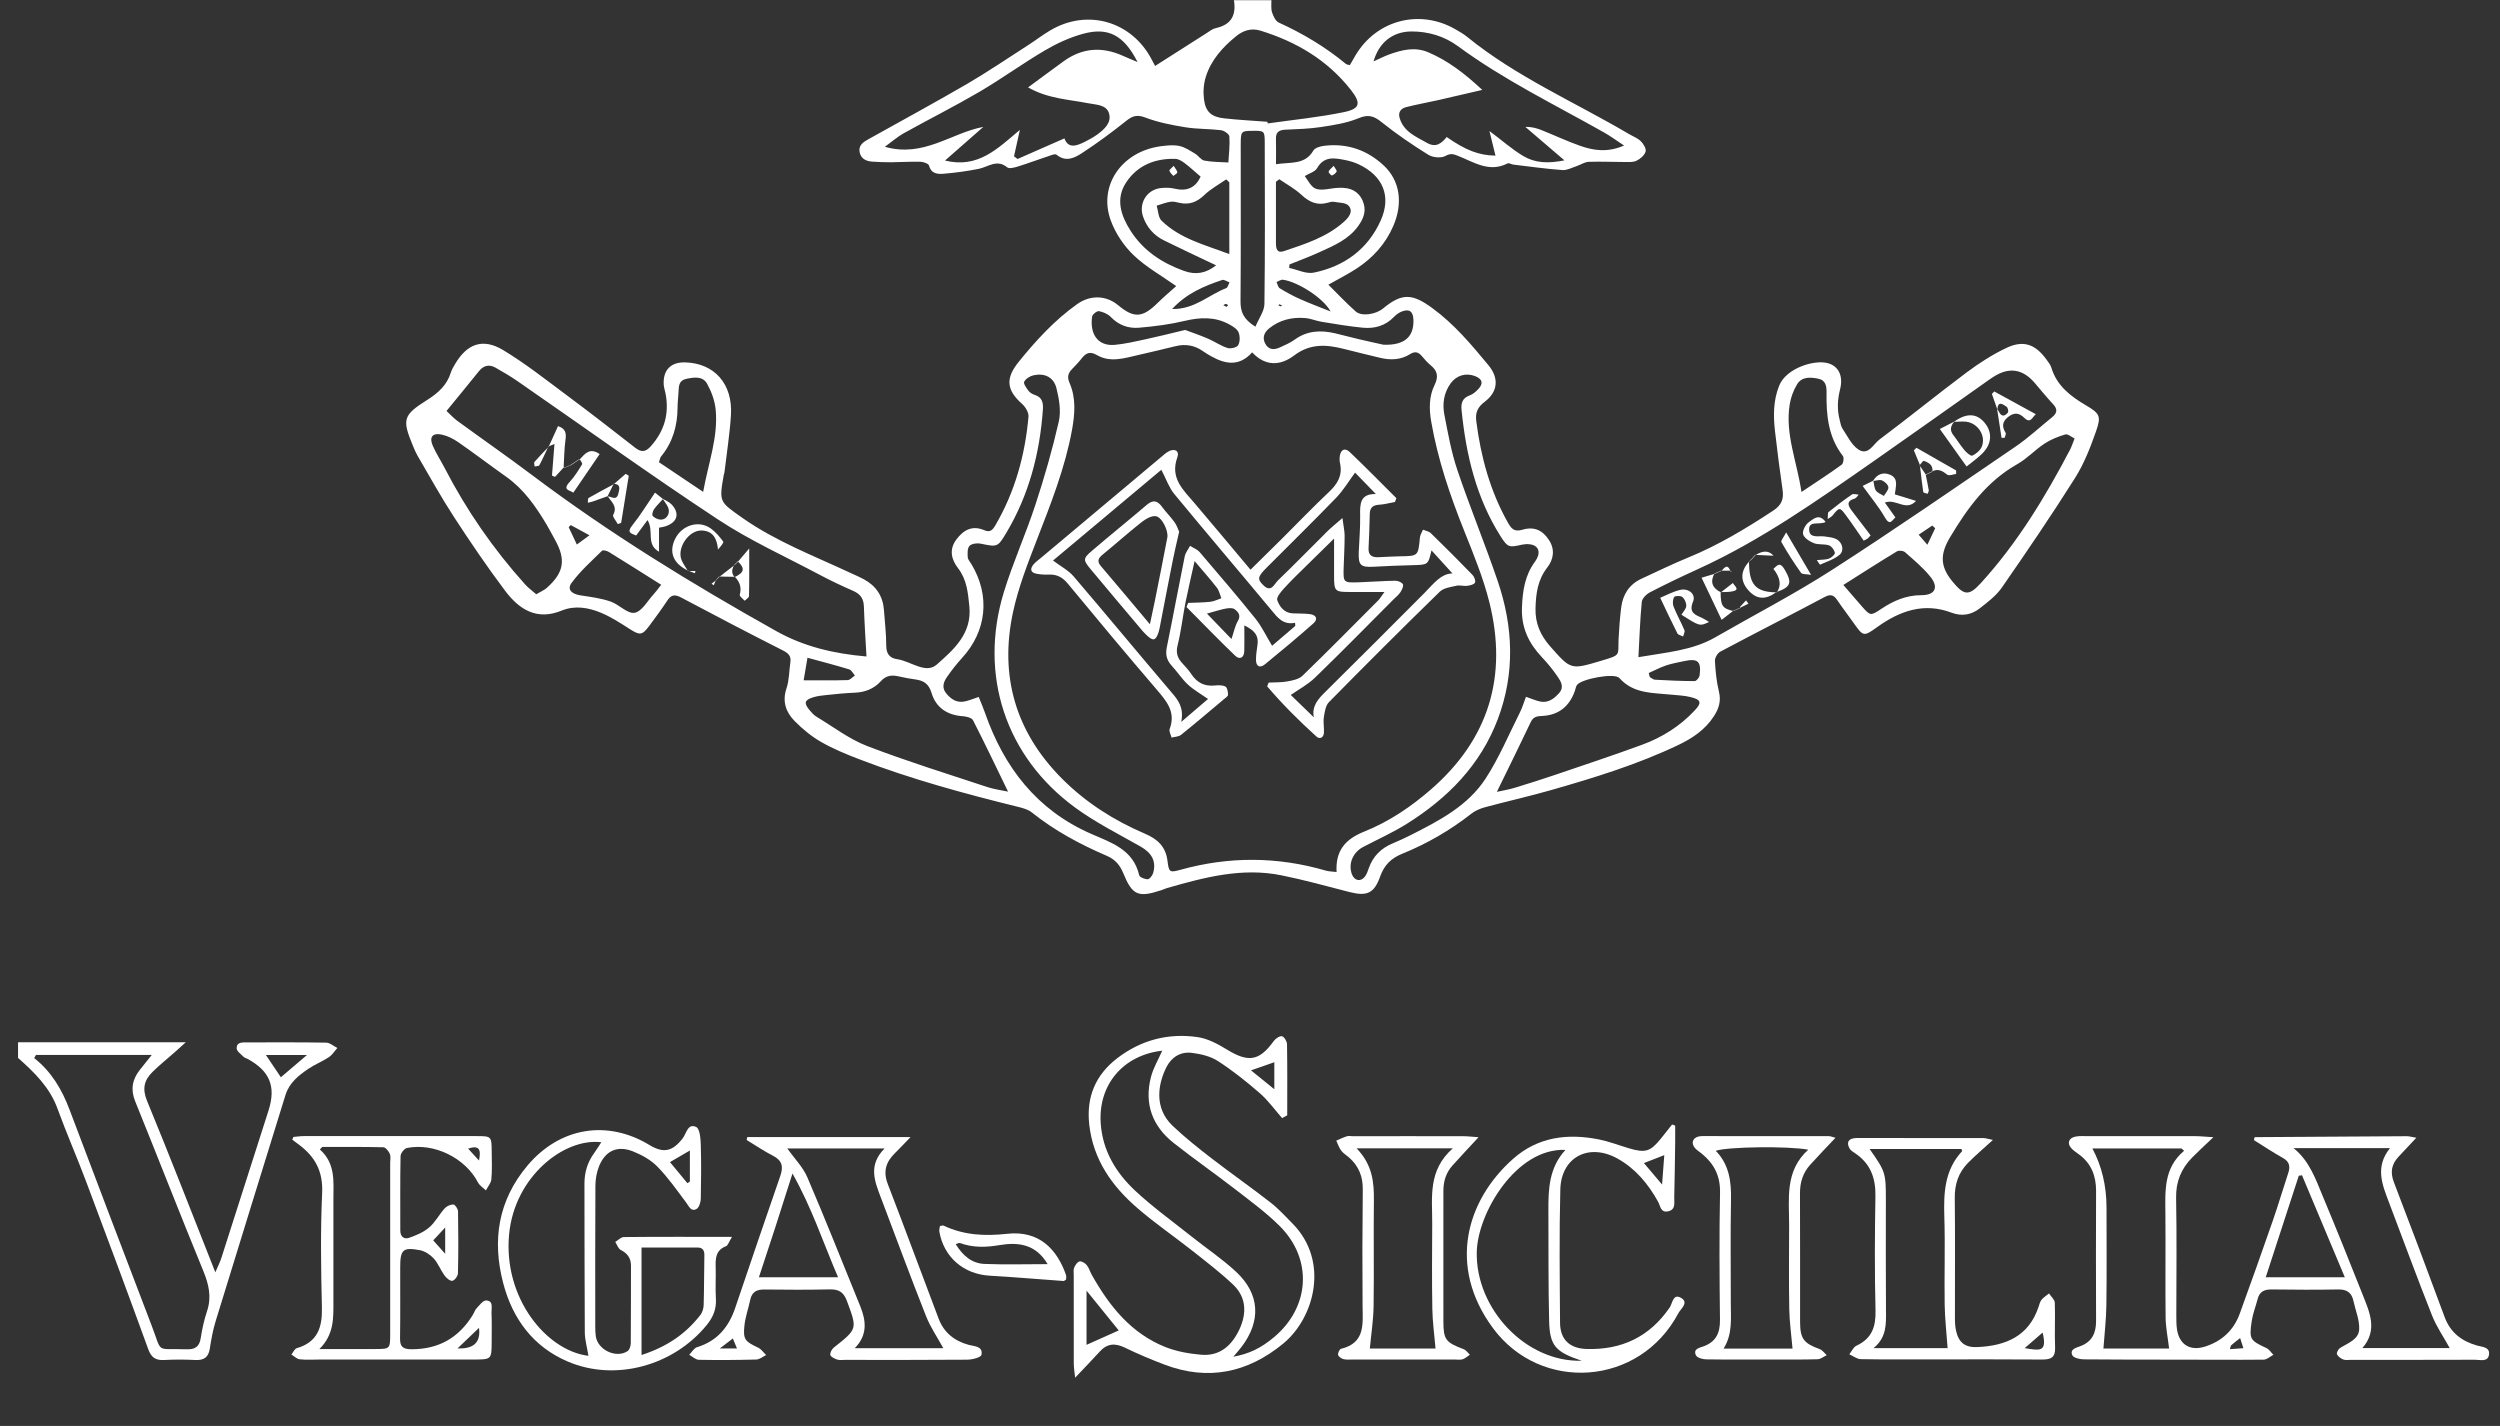 <svg xmlns="http://www.w3.org/2000/svg" fill="none" viewBox="0 0 135 77" height="77" width="135">
<rect x="0" y="0" width="135" height="77" fill="#333333" stroke="none"/>
<g clip-path="url(#clip0_2429_11277)">
<path fill="white" d="M68.655 3.05176e-05C68.663 0.224 68.625 0.462 68.69 0.665C68.758 0.873 68.882 1.143 69.058 1.221C70.36 1.813 71.578 2.54 72.681 3.453C72.719 3.485 72.783 3.485 72.891 3.518C72.991 3.345 73.097 3.158 73.205 2.975C74.342 1.075 76.666 0.473 78.592 1.581C78.808 1.705 79.03 1.832 79.224 1.989C81.888 4.155 85.039 5.512 87.965 7.238C88.181 7.365 88.432 7.457 88.605 7.627C88.748 7.768 88.908 8.032 88.862 8.186C88.805 8.384 88.578 8.581 88.375 8.678C88.189 8.77 87.94 8.748 87.719 8.748C87.076 8.748 86.436 8.716 85.792 8.738C85.574 8.746 85.363 8.894 85.147 8.967C84.89 9.051 84.623 9.202 84.369 9.183C83.485 9.119 82.604 8.994 81.724 8.889C81.615 8.875 81.483 8.786 81.41 8.824C80.413 9.337 79.584 8.751 78.725 8.413C78.484 8.319 78.333 8.267 78.055 8.421C77.822 8.551 77.371 8.508 77.13 8.359C76.258 7.816 75.404 7.235 74.602 6.592C74.183 6.255 73.88 6.165 73.353 6.387C72.724 6.649 72.019 6.754 71.335 6.86C70.703 6.957 70.057 6.973 69.417 7.003C69.085 7.019 68.89 7.119 68.901 7.492C68.914 7.93 68.904 8.367 68.904 8.867C69.698 8.743 70.463 8.916 70.922 8.13C71.011 7.978 71.3 7.897 71.508 7.873C72.748 7.724 73.832 8.1 74.734 8.948C75.601 9.767 75.769 10.975 75.239 12.199C74.818 13.177 74.129 13.933 73.245 14.509C72.781 14.811 72.281 15.062 71.732 15.373C72.23 15.865 72.697 16.367 73.208 16.819C73.526 17.1 74.291 16.983 74.683 16.659C75.707 15.813 76.263 15.849 77.331 16.627C78.522 17.494 79.449 18.602 80.375 19.72C80.948 20.412 80.9 21.144 80.181 21.69C79.786 21.987 79.659 22.284 79.719 22.744C79.965 24.67 80.465 26.515 81.426 28.22C81.602 28.531 81.756 28.741 82.207 28.606C82.853 28.415 83.299 28.636 83.642 29.158C83.982 29.674 83.893 30.206 83.553 30.644C83.037 31.308 82.939 32.043 82.918 32.846C82.896 33.656 83.18 34.299 83.701 34.894C84.823 36.163 84.812 36.174 86.425 35.693C87.576 35.35 87.359 35.423 87.405 34.48C87.432 33.923 87.476 33.364 87.543 32.813C87.63 32.105 87.975 31.557 88.643 31.249C89.48 30.865 90.307 30.457 91.158 30.109C92.795 29.439 94.295 28.534 95.767 27.564C96.21 27.269 96.332 26.942 96.259 26.448C96.105 25.399 95.973 24.348 95.851 23.295C95.757 22.46 95.749 21.644 96.075 20.828C96.456 19.869 97.983 19.415 98.699 19.61C99.274 19.766 99.55 20.29 99.364 21.025C99.223 21.584 99.199 22.122 99.342 22.673C99.385 22.835 99.407 23.017 99.496 23.149C99.758 23.541 99.977 24.016 100.344 24.267C100.882 24.632 101.16 23.981 101.495 23.732C103.081 22.546 104.618 21.293 106.204 20.107C106.872 19.61 107.585 19.15 108.333 18.794C109.265 18.348 109.908 18.583 110.511 19.418C110.608 19.553 110.722 19.691 110.77 19.845C111.065 20.825 111.794 21.387 112.632 21.882C113.399 22.333 113.475 22.473 113.18 23.308C112.878 24.17 112.535 25.046 112.051 25.813C110.787 27.817 109.452 29.779 108.101 31.727C107.793 32.173 107.328 32.521 106.891 32.862C106.45 33.202 105.937 33.294 105.388 33.086C103.9 32.521 102.6 32.983 101.384 33.851C100.636 34.386 100.625 34.388 100.09 33.632C99.801 33.221 99.493 32.824 99.212 32.408C99.026 32.132 98.856 32.065 98.529 32.24C96.656 33.235 94.768 34.194 92.898 35.188C92.749 35.266 92.596 35.523 92.606 35.688C92.636 36.244 92.69 36.806 92.822 37.344C92.949 37.86 92.817 38.268 92.547 38.681C92.071 39.413 91.385 39.87 90.618 40.235C88.419 41.283 86.098 41.996 83.763 42.664C82.583 43.002 81.386 43.269 80.2 43.588C79.938 43.658 79.668 43.772 79.457 43.936C78.306 44.839 77.055 45.563 75.701 46.111C75.123 46.346 74.748 46.716 74.531 47.324C74.202 48.257 73.805 48.41 72.851 48.165C71.638 47.851 70.427 47.516 69.201 47.268C67.077 46.835 65.046 47.373 63.027 47.954C62.919 47.984 62.819 48.035 62.714 48.07C61.463 48.481 61.147 48.354 60.655 47.149C60.474 46.703 60.207 46.403 59.766 46.214C58.326 45.595 56.954 44.86 55.722 43.874C55.516 43.709 55.224 43.631 54.957 43.566C52.058 42.85 49.178 42.067 46.387 40.994C45.685 40.724 44.982 40.435 44.334 40.062C43.812 39.762 43.329 39.362 42.904 38.93C42.437 38.454 42.232 37.876 42.472 37.166C42.621 36.725 42.61 36.231 42.68 35.763C42.729 35.437 42.588 35.282 42.291 35.131C40.451 34.199 38.622 33.245 36.801 32.276C36.463 32.094 36.255 32.094 36.039 32.424C35.731 32.889 35.402 33.34 35.067 33.788C34.667 34.323 34.55 34.318 33.975 33.948C33.486 33.632 32.986 33.313 32.454 33.089C31.776 32.805 31.035 32.681 30.33 32.972C28.985 33.524 28.037 32.908 27.285 31.913C26.313 30.622 25.402 29.279 24.519 27.923C23.819 26.85 23.2 25.724 22.552 24.616C22.455 24.448 22.376 24.267 22.303 24.086C21.706 22.644 21.752 22.427 23.071 21.595C23.66 21.223 24.135 20.798 24.346 20.117C24.395 19.961 24.484 19.812 24.567 19.669C25.219 18.561 26.067 18.242 27.169 18.904C28.358 19.62 29.458 20.49 30.573 21.32C31.827 22.252 33.062 23.211 34.294 24.173C34.621 24.43 34.856 24.421 35.139 24.103C35.883 23.273 36.15 22.328 35.937 21.239C35.904 21.077 35.847 20.915 35.839 20.75C35.804 19.972 36.231 19.545 37.007 19.569C38.579 19.615 39.578 20.736 39.471 22.419C39.406 23.446 39.243 24.47 39.122 25.494C39.117 25.548 39.092 25.602 39.081 25.656C38.825 27.115 38.844 27.088 40.078 27.958C41.899 29.241 43.969 30.02 45.96 30.954C46.187 31.06 46.419 31.157 46.641 31.276C47.303 31.632 47.678 32.184 47.733 32.94C47.778 33.58 47.857 34.221 47.857 34.861C47.857 35.312 48.043 35.539 48.459 35.599C49.181 35.704 49.989 36.412 50.583 35.888C51.493 35.085 52.501 34.213 52.344 32.729C52.269 31.997 52.209 31.3 51.736 30.684C51.377 30.217 51.237 29.682 51.639 29.139C52.028 28.614 52.507 28.352 53.158 28.634C53.463 28.766 53.601 28.62 53.747 28.371C54.809 26.553 55.354 24.578 55.538 22.5C55.557 22.282 55.381 21.982 55.203 21.822C54.338 21.05 54.287 20.434 55.017 19.531C55.951 18.378 56.946 17.291 58.164 16.424C58.861 15.927 59.718 15.93 60.382 16.484C61.233 17.194 61.698 17.162 62.503 16.367C62.835 16.041 63.195 15.738 63.516 15.449C62.719 14.884 61.882 14.419 61.214 13.779C60.69 13.277 60.239 12.604 59.988 11.923C59.285 10.037 60.566 8.181 62.679 7.897C63.008 7.854 63.36 7.816 63.678 7.881C63.978 7.943 64.257 8.132 64.527 8.292C64.71 8.4 64.851 8.638 65.037 8.673C65.459 8.754 65.899 8.746 66.332 8.773C66.359 8.303 66.418 7.832 66.386 7.368C66.377 7.241 66.102 7.052 65.932 7.03C65.297 6.952 64.646 6.976 64.013 6.873C63.279 6.754 62.533 6.609 61.839 6.344C61.39 6.174 61.144 6.263 60.804 6.536C60.044 7.144 59.258 7.724 58.442 8.257C58.037 8.521 57.564 8.775 57.054 8.354C56.967 8.284 56.708 8.403 56.538 8.459C56.011 8.632 55.489 8.829 54.957 8.994C54.776 9.051 54.495 9.124 54.39 9.037C53.833 8.578 53.366 9.013 52.858 9.116C52.234 9.243 51.599 9.329 50.964 9.381C50.645 9.408 50.291 9.397 50.169 8.943C50.142 8.838 49.87 8.74 49.705 8.735C49.175 8.721 48.646 8.759 48.114 8.762C47.778 8.762 47.443 8.751 47.111 8.729C46.784 8.708 46.498 8.584 46.422 8.227C46.344 7.854 46.609 7.676 46.887 7.522C48.665 6.528 50.456 5.558 52.218 4.534C53.347 3.874 54.43 3.137 55.532 2.429C55.932 2.172 56.308 1.88 56.716 1.64C58.726 0.449 61.123 1.148 62.2 3.231C62.263 3.35 62.325 3.466 62.376 3.561C63.319 2.958 64.23 2.378 65.14 1.799C65.305 1.694 65.47 1.559 65.651 1.518C66.491 1.337 66.766 0.813 66.631 0.011C67.302 0.011 67.972 0.011 68.642 0.011L68.655 3.05176e-05ZM67.618 19.026C66.926 19.801 66.177 19.672 65.405 19.239C65.259 19.158 65.116 19.072 64.978 18.975C64.516 18.645 64.019 18.558 63.47 18.696C62.795 18.864 62.117 19.02 61.439 19.177C60.706 19.345 59.953 19.591 59.239 19.177C58.848 18.95 58.637 19.064 58.402 19.364C58.248 19.561 58.072 19.742 57.897 19.923C57.683 20.142 57.613 20.352 57.751 20.666C58.113 21.49 58.045 22.349 57.889 23.214C57.51 25.283 56.737 27.223 55.981 29.174C55.489 30.444 54.989 31.732 54.703 33.056C53.963 36.496 54.838 39.522 57.335 42.034C58.629 43.337 60.155 44.306 61.839 45.025C62.511 45.312 62.949 45.722 63.044 46.481C63.122 47.116 63.16 47.13 63.759 46.965C66.377 46.238 68.99 46.254 71.597 47.014C71.767 47.062 71.954 47.062 72.175 47.089C72.108 45.911 72.67 45.303 73.68 44.901C75.004 44.371 76.19 43.569 77.271 42.629C80.4 39.911 81.421 36.509 80.427 32.527C80.097 31.208 79.573 29.936 79.068 28.669C78.298 26.748 77.638 24.802 77.284 22.757C77.166 22.076 77.166 21.401 77.466 20.793C77.695 20.326 77.622 20.023 77.249 19.718C77.079 19.577 76.928 19.407 76.787 19.237C76.598 19.01 76.415 18.953 76.144 19.123C75.645 19.437 75.093 19.458 74.531 19.323C73.88 19.166 73.232 19.01 72.583 18.845C71.638 18.602 70.752 18.537 69.887 19.193C69.152 19.75 68.339 19.801 67.62 19.031L67.618 19.026ZM24.111 22.192C24.33 22.395 24.5 22.584 24.697 22.727C26.045 23.711 27.418 24.665 28.753 25.67C32.927 28.812 37.368 31.532 41.918 34.08C43.423 34.923 45.044 35.301 46.79 35.45C46.738 34.502 46.679 33.615 46.649 32.729C46.633 32.316 46.449 32.073 46.074 31.908C45.46 31.64 44.855 31.354 44.266 31.041C42.423 30.06 40.503 29.193 38.765 28.047C35.112 25.64 31.56 23.081 27.961 20.593C27.572 20.323 27.164 20.082 26.75 19.85C26.413 19.661 26.113 19.734 25.864 20.042C25.308 20.736 24.74 21.422 24.111 22.192ZM88.475 35.488C89.983 35.226 91.385 35.129 92.628 34.413C94.73 33.202 96.891 32.086 98.928 30.776C102.281 28.62 105.561 26.351 108.855 24.105C109.544 23.635 110.16 23.057 110.811 22.533C111.076 22.319 111.13 22.109 110.876 21.836C110.535 21.468 110.214 21.079 109.89 20.696C109.234 19.916 108.482 19.803 107.634 20.358C107.563 20.404 107.493 20.45 107.426 20.496C105.351 21.96 103.284 23.433 101.203 24.886C98.137 27.023 95.087 29.187 91.663 30.744C90.802 31.135 89.945 31.546 89.105 31.981C88.91 32.081 88.675 32.313 88.656 32.505C88.562 33.467 88.532 34.437 88.475 35.488ZM82.404 37.628C82.699 37.728 82.926 37.83 83.164 37.882C83.599 37.974 83.907 37.738 84.182 37.438C84.485 37.106 84.29 36.798 84.106 36.531C83.855 36.163 83.572 35.815 83.266 35.493C82.545 34.729 82.14 33.883 82.186 32.786C82.223 31.897 82.345 31.073 82.88 30.341C83.069 30.082 83.204 29.738 82.928 29.509C82.764 29.371 82.423 29.36 82.188 29.412C81.491 29.568 81.421 29.574 81.029 28.955C79.713 26.875 79.168 24.556 78.924 22.144C78.887 21.771 78.965 21.495 79.362 21.352C79.538 21.29 79.7 21.149 79.83 21.009C80.116 20.704 80.048 20.466 79.659 20.312C79.165 20.117 78.644 20.266 78.327 20.712C77.965 21.22 77.882 21.806 77.995 22.392C78.192 23.403 78.373 24.43 78.703 25.399C79.381 27.407 80.192 29.368 80.875 31.373C81.718 33.848 81.818 36.355 80.881 38.835C79.943 41.316 78.176 43.102 75.974 44.482C75.22 44.955 74.402 45.322 73.61 45.736C73.054 46.025 72.794 46.649 73.002 47.208C73.137 47.565 73.48 47.635 73.707 47.335C73.805 47.206 73.861 47.038 73.915 46.881C74.142 46.233 74.583 45.8 75.21 45.541C75.545 45.403 75.874 45.247 76.198 45.085C77.725 44.312 79.268 43.512 80.224 42.04C80.948 40.926 81.47 39.678 82.069 38.484C82.204 38.217 82.288 37.928 82.404 37.622V37.628ZM52.852 37.639C52.971 37.936 53.093 38.211 53.19 38.495C54.219 41.44 55.986 43.739 58.91 45.022C60.004 45.503 61.193 45.865 61.517 47.262C61.541 47.373 61.822 47.484 61.982 47.478C62.084 47.476 62.23 47.276 62.271 47.138C62.452 46.506 62.19 46.052 61.584 45.709C60.398 45.036 59.169 44.42 58.072 43.62C54.3 40.867 52.842 36.447 54.209 31.973C54.698 30.376 55.392 28.847 55.911 27.258C56.397 25.78 56.829 24.278 57.175 22.762C57.305 22.198 57.194 21.541 57.048 20.963C56.897 20.361 56.405 20.134 55.805 20.266C55.616 20.309 55.389 20.453 55.306 20.615C55.254 20.712 55.425 20.95 55.532 21.096C55.611 21.201 55.749 21.285 55.876 21.325C56.286 21.452 56.34 21.76 56.316 22.117C56.148 24.486 55.562 26.731 54.336 28.782C53.868 29.566 53.849 29.539 52.941 29.355C52.752 29.317 52.463 29.358 52.35 29.482C52.234 29.611 52.245 29.884 52.258 30.092C52.266 30.217 52.382 30.336 52.453 30.457C53.482 32.162 53.287 34.072 51.95 35.531C51.65 35.858 51.377 36.209 51.126 36.574C50.95 36.831 50.848 37.13 51.083 37.425C51.342 37.749 51.656 37.968 52.09 37.879C52.331 37.83 52.558 37.73 52.839 37.639H52.852ZM51.029 8.67C52.823 9.11 53.868 8.022 55.073 7.014C54.935 7.635 54.846 8.038 54.757 8.44C54.819 8.489 54.881 8.538 54.946 8.586C55.773 8.222 56.602 7.859 57.478 7.473C57.686 8.046 58.14 7.881 58.594 7.651C58.818 7.538 59.039 7.416 59.242 7.271C59.639 6.984 60.047 6.611 59.882 6.106C59.734 5.649 59.199 5.66 58.758 5.574C57.705 5.366 56.6 5.336 55.516 4.72C56.208 4.212 56.827 3.747 57.453 3.296C58.45 2.583 59.51 2.51 60.62 3.007C60.847 3.11 61.077 3.202 61.428 3.35C60.69 1.899 59.845 1.454 58.488 1.824C57.775 2.018 57.075 2.34 56.435 2.715C55.235 3.42 54.103 4.245 52.904 4.95C51.556 5.739 50.159 6.441 48.794 7.2C48.475 7.379 48.194 7.627 47.781 7.927C49.883 8.524 51.356 7.179 53.101 6.852C52.444 7.427 51.791 8 51.029 8.67ZM80.429 7.073C81.108 7.581 81.642 8.057 82.248 8.421C82.872 8.797 83.58 8.843 84.479 8.659C83.685 7.978 83.026 7.416 82.369 6.854C82.726 6.841 83.01 6.93 83.288 7.044C83.961 7.314 84.617 7.622 85.301 7.865C86.03 8.122 86.781 8.257 87.7 7.859C87.268 7.576 86.965 7.349 86.635 7.162C83.969 5.655 81.205 4.317 78.725 2.491C77.998 1.956 77.128 1.694 76.209 1.699C75.199 1.708 74.464 2.294 74.172 3.315C74.469 3.183 74.737 3.042 75.018 2.94C75.709 2.691 76.406 2.515 77.133 2.826C78.195 3.28 79.089 3.966 80.043 4.855C79.176 5.055 78.441 5.231 77.701 5.398C77.112 5.531 76.514 5.636 75.931 5.785C75.672 5.852 75.488 6.038 75.574 6.349C75.785 7.111 76.45 7.37 77.058 7.716C77.555 8 77.855 7.724 78.122 7.4C79.157 8.119 79.849 8.386 80.756 8.405C80.656 7.997 80.562 7.614 80.432 7.081L80.429 7.073ZM54.436 42.75C53.787 41.416 53.185 40.146 52.542 38.892C52.474 38.76 52.19 38.69 52.001 38.676C51.158 38.622 50.542 38.217 50.305 37.422C50.156 36.925 49.88 36.752 49.432 36.69C49.129 36.647 48.827 36.596 48.529 36.525C48.151 36.436 47.843 36.474 47.56 36.79C47.192 37.198 46.703 37.387 46.144 37.406C45.644 37.425 45.144 37.479 44.644 37.53C44.396 37.555 44.142 37.582 43.907 37.655C43.434 37.803 43.396 37.971 43.731 38.365C43.839 38.492 43.955 38.622 44.096 38.706C44.998 39.249 45.858 39.913 46.827 40.286C48.956 41.105 51.142 41.78 53.309 42.499C53.668 42.618 54.052 42.666 54.438 42.748L54.436 42.75ZM80.829 42.761C81.194 42.68 81.494 42.631 81.78 42.545C82.526 42.318 83.269 42.083 84.007 41.832C85.563 41.302 87.124 40.786 88.667 40.219C89.751 39.822 90.721 39.214 91.515 38.363C91.906 37.944 91.861 37.784 91.299 37.644C90.953 37.555 90.583 37.547 90.226 37.509C89.24 37.406 88.213 37.474 87.446 36.614C87.184 36.32 85.401 36.66 85.16 36.985C85.098 37.068 85.082 37.19 85.047 37.295C84.752 38.154 84.152 38.63 83.247 38.663C82.964 38.673 82.791 38.722 82.658 38.998C82.075 40.227 81.472 41.445 80.827 42.766L80.829 42.761ZM68.436 6.576C68.444 6.606 68.452 6.636 68.46 6.665C69.833 6.468 71.216 6.336 72.57 6.055C73.456 5.871 73.507 5.571 72.943 4.85C71.676 3.239 69.998 2.251 68.061 1.654C67.55 1.497 67.112 1.659 66.74 1.964C66.021 2.551 65.399 3.239 65.116 4.142C64.994 4.526 64.964 4.969 65.016 5.368C65.102 6.044 65.418 6.317 66.11 6.392C66.883 6.476 67.661 6.517 68.436 6.576ZM28.961 32.089C29.206 31.943 29.393 31.867 29.531 31.743C30.457 30.914 30.571 30.222 29.968 29.144C29.82 28.877 29.679 28.604 29.523 28.339C28.936 27.353 28.288 26.418 27.329 25.74C26.464 25.129 25.624 24.486 24.754 23.884C24.486 23.697 24.173 23.538 23.86 23.47C23.352 23.36 23.163 23.605 23.373 24.078C23.552 24.483 23.797 24.862 24.003 25.256C25.186 27.547 26.637 29.649 28.363 31.565C28.539 31.759 28.755 31.913 28.958 32.092L28.961 32.089ZM112.029 23.678C111.856 23.597 111.659 23.419 111.527 23.46C111.135 23.576 110.741 23.732 110.4 23.957C109.89 24.294 109.463 24.765 108.933 25.064C107.288 25.994 106.248 27.431 105.302 29.014C104.762 29.919 104.759 30.576 105.418 31.384C106.048 32.154 106.307 32.211 106.969 31.484C108.939 29.32 110.441 26.845 111.792 24.265C111.867 24.119 111.916 23.957 112.029 23.676V23.678ZM67.793 17.64C67.982 17.186 68.274 16.8 68.279 16.413C68.317 13.517 68.304 10.618 68.296 7.719C68.296 7.065 68.269 7.057 67.65 7.065C67.015 7.071 67.002 7.076 66.999 7.819C66.996 10.634 67.012 13.45 66.988 16.262C66.983 16.821 67.131 17.232 67.79 17.64H67.793ZM97.28 26.567C98.088 26.026 98.783 25.578 99.45 25.094C99.544 25.027 99.588 24.713 99.515 24.621C98.726 23.605 98.615 22.427 98.634 21.212C98.639 20.863 98.602 20.528 98.164 20.444C97.734 20.361 97.288 20.342 97.037 20.761C96.843 21.085 96.702 21.468 96.643 21.844C96.389 23.433 97.029 24.894 97.28 26.569V26.567ZM37.971 26.558C38.26 24.967 38.79 23.589 38.646 22.119C38.6 21.641 38.419 21.147 38.184 20.723C37.947 20.293 37.468 20.371 37.05 20.461C36.65 20.544 36.655 20.869 36.639 21.182C36.626 21.46 36.588 21.738 36.588 22.017C36.582 22.998 36.326 23.889 35.693 24.656C35.645 24.716 35.637 24.808 35.583 24.959C36.331 25.462 37.085 25.967 37.971 26.561V26.558ZM64.835 9.54C64.543 9.289 64.267 9.032 63.97 8.808C63.824 8.697 63.638 8.584 63.468 8.578C62.365 8.548 61.412 8.932 60.804 9.864C60.228 10.748 60.531 11.645 61.047 12.455C61.733 13.533 62.738 14.198 63.93 14.627C64.586 14.865 65.137 14.749 65.67 14.328C64.702 13.868 63.77 13.436 62.849 12.979C62.306 12.709 61.919 12.271 61.722 11.688C61.479 10.972 61.933 10.24 62.681 10.156C62.927 10.129 63.192 10.129 63.43 10.188C64.105 10.353 64.567 10.124 64.835 9.537V9.54ZM69.63 14.284C69.625 14.347 69.622 14.409 69.617 14.468C70.063 14.563 70.538 14.806 70.946 14.722C72.591 14.384 73.864 13.458 74.558 11.907C75.15 10.591 74.675 9.489 73.37 8.875C73.145 8.77 72.9 8.694 72.656 8.646C72.081 8.535 71.511 8.405 71.122 9.081C71.006 9.283 70.684 9.367 70.457 9.505C70.9 10.156 70.908 10.348 71.892 10.183C72.111 10.145 72.338 10.134 72.556 10.145C73.121 10.178 73.499 10.491 73.645 11.015C73.769 11.461 73.605 11.834 73.356 12.188C72.832 12.933 72.024 13.266 71.241 13.622C70.714 13.863 70.168 14.063 69.63 14.282V14.284ZM66.383 9.843C66.326 9.791 66.272 9.74 66.215 9.686C65.821 9.961 65.383 10.197 65.04 10.526C64.64 10.91 64.227 11.077 63.689 10.953C63.527 10.915 63.354 10.869 63.195 10.896C62.944 10.937 62.703 11.034 62.46 11.107C62.544 11.38 62.544 11.739 62.722 11.915C63.722 12.89 65.037 13.214 66.383 13.72V9.84V9.843ZM69.087 9.675C69.025 9.721 68.963 9.77 68.901 9.816C68.901 10.923 68.901 12.031 68.901 13.139C68.901 13.414 68.958 13.687 69.317 13.566C70.473 13.177 71.646 12.809 72.578 11.972C72.827 11.747 73.097 11.42 72.829 11.112C72.678 10.937 72.302 10.948 72.024 10.899C71.921 10.88 71.803 10.915 71.697 10.948C71.127 11.11 70.695 10.91 70.271 10.515C69.919 10.188 69.482 9.953 69.082 9.678L69.087 9.675ZM35.704 31.578C34.718 30.957 33.805 30.376 32.883 29.809C32.778 29.744 32.562 29.687 32.508 29.741C31.941 30.3 31.333 30.838 30.865 31.476C30.606 31.83 30.865 32.078 31.354 32.151C31.897 32.232 32.451 32.305 32.967 32.481C33.427 32.638 33.883 33.156 34.267 33.091C34.661 33.024 34.969 32.44 35.307 32.078C35.418 31.959 35.512 31.822 35.702 31.581L35.704 31.578ZM99.542 31.589C99.936 32.046 100.225 32.383 100.517 32.716C100.99 33.256 101.003 33.272 101.584 32.883C102.246 32.44 102.938 32.14 103.757 32.14C104.489 32.14 104.705 31.727 104.248 31.154C103.854 30.657 103.351 30.244 102.873 29.82C102.781 29.738 102.538 29.709 102.435 29.774C101.487 30.346 100.555 30.946 99.539 31.589H99.542ZM74.707 18.615C75.863 18.656 76.358 18.172 76.325 17.267C76.309 16.811 76.101 16.659 75.682 16.827C75.534 16.886 75.391 16.994 75.277 17.11C74.815 17.594 74.231 17.756 73.599 17.697C72.854 17.626 72.113 17.497 71.373 17.378C71.073 17.329 70.781 17.2 70.479 17.175C69.763 17.116 69.096 17.275 68.525 17.74C68.263 17.953 68.155 18.24 68.323 18.558C68.504 18.899 68.804 18.904 69.114 18.761C69.393 18.634 69.679 18.51 69.925 18.332C70.592 17.851 71.319 17.821 72.078 17.994C72.51 18.094 72.94 18.215 73.372 18.315C73.886 18.437 74.402 18.545 74.699 18.613L74.707 18.615ZM63.995 17.816C64.37 17.956 64.81 18.105 65.235 18.288C65.591 18.442 65.918 18.675 66.283 18.791C66.453 18.845 66.788 18.767 66.861 18.64C66.966 18.459 66.966 18.151 66.883 17.948C66.81 17.77 66.583 17.629 66.394 17.524C65.618 17.094 64.816 17.127 63.968 17.329C63.162 17.521 62.33 17.626 61.504 17.697C60.939 17.745 60.415 17.564 59.99 17.124C59.831 16.956 59.574 16.846 59.342 16.802C59.237 16.784 58.991 16.975 58.975 17.094C58.842 17.999 59.253 18.715 60.215 18.621C60.766 18.567 61.312 18.44 61.852 18.323C62.53 18.178 63.203 18.007 63.992 17.818L63.995 17.816ZM89.032 36.347C89.051 36.417 89.067 36.487 89.086 36.56C89.178 36.609 89.27 36.698 89.364 36.704C90.08 36.744 90.799 36.779 91.515 36.779C91.607 36.779 91.766 36.582 91.78 36.463C91.877 35.709 91.68 35.539 90.937 35.701C90.612 35.772 90.28 35.828 89.967 35.934C89.645 36.044 89.34 36.206 89.029 36.344L89.032 36.347ZM43.394 36.736C44.242 36.736 45.009 36.75 45.776 36.725C45.909 36.72 46.036 36.563 46.166 36.477C46.063 36.363 45.982 36.185 45.858 36.147C45.131 35.923 44.39 35.734 43.604 35.518C43.523 35.99 43.461 36.358 43.396 36.739L43.394 36.736ZM63.295 16.686C64.51 16.713 65.275 15.916 66.215 15.56C66.302 15.527 66.334 15.354 66.394 15.249C66.261 15.203 66.102 15.084 65.996 15.119C65.029 15.446 64.086 15.832 63.295 16.686ZM71.854 16.819C71.435 16.059 70.036 15.203 69.276 15.106C69.168 15.092 69.047 15.187 68.933 15.23C68.987 15.343 69.012 15.508 69.104 15.565C69.457 15.781 69.825 15.984 70.203 16.151C70.746 16.392 71.305 16.6 71.857 16.821L71.854 16.819ZM30.825 28.352C30.787 28.39 30.746 28.428 30.709 28.469C30.844 28.752 30.976 29.036 31.149 29.404C31.4 29.22 31.565 29.101 31.833 28.906C31.371 28.655 31.098 28.504 30.822 28.355L30.825 28.352ZM104.502 28.525C104.448 28.477 104.397 28.428 104.343 28.38C104.097 28.544 103.854 28.709 103.608 28.874C103.743 29.028 103.875 29.182 104.078 29.417C104.254 29.049 104.375 28.788 104.5 28.525H104.502ZM66.315 16.473C66.275 16.451 66.232 16.411 66.191 16.413C66.145 16.416 66.105 16.459 66.061 16.484C66.121 16.513 66.177 16.551 66.24 16.567C66.256 16.573 66.288 16.508 66.315 16.473ZM69.085 16.43C69.066 16.448 69.049 16.47 69.031 16.489C69.076 16.508 69.12 16.532 69.166 16.543C69.182 16.546 69.204 16.511 69.225 16.492C69.179 16.47 69.131 16.451 69.085 16.43Z"></path>
<path fill="white" d="M0.98 56.284H10.031C9.734 56.551 9.582 56.692 9.428 56.827C9.031 57.178 8.615 57.508 8.24 57.88C7.788 58.323 7.667 58.783 7.94 59.447C9.185 62.462 10.361 65.505 11.628 68.706C11.779 68.352 11.884 68.15 11.952 67.936C12.806 65.281 13.654 62.625 14.5 59.969C14.913 58.675 14.573 57.84 13.376 57.183C13.303 57.143 13.208 57.127 13.154 57.07C13.014 56.927 12.784 56.767 12.779 56.611C12.771 56.265 13.092 56.289 13.343 56.289C14.767 56.289 16.191 56.278 17.615 56.303C17.817 56.305 18.017 56.492 18.217 56.592C18.066 56.759 17.942 56.967 17.758 57.089C17.41 57.318 17.012 57.475 16.666 57.707C16.132 58.067 15.624 58.467 15.418 59.123C14.159 63.197 12.895 67.269 11.644 71.346C11.498 71.824 11.406 72.324 11.331 72.818C11.258 73.305 11.004 73.464 10.534 73.44C9.977 73.41 9.415 73.41 8.858 73.44C8.404 73.462 8.169 73.31 8.005 72.856C6.91 69.841 5.792 66.837 4.663 63.835C4.163 62.503 3.59 61.198 3.104 59.863C2.685 58.71 1.853 57.907 0.975 57.127V56.289L0.98 56.284ZM1.945 56.964C1.912 57.021 1.88 57.078 1.845 57.135C2.782 57.872 3.349 58.845 3.757 59.926C5.227 63.808 6.697 67.691 8.183 71.565C8.785 73.132 8.367 72.799 10.036 72.862C10.507 72.881 10.763 72.751 10.839 72.259C10.914 71.765 11.023 71.27 11.182 70.797C11.436 70.03 11.274 69.349 10.974 68.62C9.726 65.58 8.534 62.517 7.299 59.469C7.037 58.821 7.148 58.278 7.564 57.756C7.748 57.524 7.934 57.294 8.196 56.967H1.945V56.964ZM16.577 56.97H14.359C14.659 57.416 14.91 57.791 15.167 58.172C15.613 57.791 16.029 57.437 16.577 56.97Z"></path>
<path fill="white" d="M119.526 61.406C119.045 61.865 118.702 62.176 118.378 62.506C117.786 63.108 117.494 63.808 117.51 64.683C117.551 66.804 117.521 68.925 117.521 71.046C117.521 71.297 117.521 71.551 117.559 71.797C117.689 72.624 118.28 72.967 119.072 72.716C119.985 72.424 120.618 71.835 120.944 70.943C121.555 69.268 122.152 67.585 122.738 65.899C123.03 65.056 123.281 64.2 123.562 63.354C123.684 62.989 123.638 62.727 123.265 62.522C122.733 62.227 122.225 61.884 121.72 61.571C121.723 61.517 121.72 61.49 121.728 61.468C121.736 61.444 121.758 61.406 121.774 61.406C124.505 61.387 127.237 61.368 129.968 61.355C130.098 61.355 130.225 61.395 130.482 61.438C130.114 61.833 129.82 62.149 129.525 62.46C129.144 62.865 129.061 63.295 129.269 63.838C130.198 66.258 131.111 68.685 132.008 71.116C132.319 71.957 132.921 72.416 133.748 72.656C134.024 72.737 134.456 72.729 134.407 73.137C134.356 73.567 133.932 73.426 133.648 73.426C131.417 73.434 129.185 73.432 126.951 73.432C126.81 73.432 126.656 73.461 126.537 73.413C126.402 73.359 126.251 73.251 126.194 73.126C126.162 73.053 126.267 72.853 126.362 72.794C126.783 72.527 127.367 72.337 127.396 71.789C127.423 71.286 127.196 70.77 127.088 70.26C126.994 69.809 126.742 69.622 126.267 69.63C125.067 69.655 123.868 69.644 122.668 69.63C122.287 69.625 122.02 69.738 121.917 70.133C121.812 70.535 121.655 70.93 121.593 71.338C121.447 72.327 121.501 72.383 122.39 72.797C122.538 72.867 122.638 73.034 122.763 73.159C122.59 73.251 122.417 73.418 122.241 73.421C120.707 73.437 119.172 73.421 117.637 73.421C115.935 73.418 114.233 73.424 112.531 73.405C112.315 73.405 111.975 73.329 111.907 73.186C111.756 72.867 112.096 72.781 112.32 72.7C112.969 72.464 113.19 71.989 113.188 71.332C113.177 68.987 113.18 66.645 113.188 64.3C113.188 63.495 112.928 62.825 112.266 62.338C112.131 62.238 111.988 62.146 111.872 62.028C111.602 61.749 111.699 61.447 112.085 61.374C112.301 61.333 112.531 61.352 112.753 61.352C114.679 61.352 116.603 61.349 118.529 61.352C118.794 61.352 119.059 61.382 119.529 61.409L119.526 61.406ZM123.846 61.995C124.708 62.681 125.043 63.67 125.435 64.61C126.164 66.356 126.872 68.112 127.567 69.871C127.947 70.835 128.423 71.813 127.569 72.794H132.284C131.954 72.194 131.571 71.643 131.33 71.035C130.53 69.017 129.782 66.98 129.012 64.948C128.647 63.983 128.231 63.024 129.061 61.998H123.843L123.846 61.995ZM117.94 62.141C117.894 62.1 117.848 62.057 117.802 62.017H112.988C113.496 62.962 113.751 64.029 113.752 65.216C113.752 66.969 113.769 68.725 113.744 70.479C113.733 71.259 113.642 72.037 113.585 72.821H117.132C117.065 72.246 116.951 71.697 116.943 71.151C116.922 69.287 116.949 67.42 116.932 65.556C116.922 64.324 116.827 63.084 117.937 62.146L117.94 62.141ZM126.621 68.974C125.827 67.08 125.067 65.272 124.308 63.465C124.251 63.473 124.195 63.481 124.135 63.489C123.549 65.291 122.963 67.093 122.349 68.974H126.621ZM120.969 72.254C120.772 72.41 120.623 72.521 120.488 72.643C120.45 72.678 120.45 72.754 120.415 72.856C120.688 72.835 120.893 72.821 121.144 72.802C121.082 72.608 121.034 72.464 120.966 72.254H120.969Z"></path>
<path fill="white" d="M69.232 60.374C68.829 59.917 68.47 59.412 68.013 59.017C67.3 58.399 66.555 57.804 65.763 57.294C65.36 57.034 64.836 56.913 64.35 56.853C63.745 56.778 63.253 57.094 62.983 57.634C62.545 58.51 62.288 59.82 63.331 60.803C63.996 61.433 64.72 62.008 65.447 62.568C66.484 63.367 67.559 64.118 68.594 64.924C69.032 65.264 69.41 65.68 69.802 66.077C71.799 68.106 70.985 71.159 69.297 72.551C67.381 74.129 65.244 74.582 62.888 73.691C62.159 73.415 61.437 73.11 60.737 72.77C60.211 72.516 59.786 72.545 59.387 72.986C58.984 73.429 58.563 73.858 58.057 74.396C58.022 74.053 57.984 73.845 57.984 73.637C57.979 72.046 57.979 70.457 57.982 68.865C57.982 68.725 57.955 68.571 58.006 68.452C58.063 68.317 58.176 68.144 58.295 68.117C58.406 68.09 58.592 68.206 58.681 68.312C58.803 68.457 58.854 68.657 58.949 68.828C59.895 70.516 61.067 71.994 62.921 72.737C63.529 72.98 64.207 73.099 64.863 73.156C65.89 73.245 66.538 72.635 66.938 71.764C67.33 70.908 67.303 70.046 66.587 69.368C65.901 68.72 65.147 68.141 64.404 67.555C63.42 66.777 62.38 66.067 61.432 65.248C60.046 64.054 59.03 62.622 58.819 60.725C58.654 59.231 59.162 58.037 60.343 57.134C61.624 56.156 63.096 55.773 64.677 56.005C65.231 56.086 65.782 56.386 66.271 56.686C67.424 57.388 68.008 57.294 68.791 56.205C68.886 56.075 69.116 55.927 69.232 55.959C69.356 55.997 69.497 56.237 69.499 56.391C69.521 57.669 69.51 58.95 69.51 60.228C69.418 60.277 69.326 60.328 69.235 60.377L69.232 60.374ZM62.761 56.737C60.651 56.975 59.3 58.574 59.438 60.652C59.538 62.135 60.254 63.319 61.289 64.289C62.242 65.18 63.31 65.948 64.334 66.763C65.139 67.407 66.006 67.982 66.754 68.682C68.038 69.881 68.105 71.335 67.046 72.729C66.919 72.897 66.776 73.053 66.6 73.264C67.481 73.097 68.092 72.797 68.797 72.208C70.74 70.581 70.899 67.996 69.102 66.204C68.375 65.48 67.535 64.867 66.722 64.237C65.62 63.384 64.477 62.587 63.383 61.725C62.224 60.812 61.78 59.601 62.151 58.161C62.278 57.667 62.553 57.213 62.758 56.743L62.761 56.737ZM60.411 71.843C59.868 71.17 59.279 70.443 58.673 69.695V72.621C59.268 72.353 59.832 72.102 60.411 71.843ZM67.554 57.799C68.019 58.175 68.375 58.464 68.813 58.818V57.361C68.403 57.505 68.07 57.618 67.554 57.799Z"></path>
<path fill="white" d="M39.528 66.791C39.352 67.077 39.306 67.255 39.209 67.293C38.644 67.507 38.631 67.958 38.647 68.447C38.663 69.003 38.623 69.565 38.658 70.119C38.696 70.686 38.509 71.13 38.153 71.565C36.353 73.758 33.23 74.615 30.671 73.529C28.794 72.732 27.68 71.219 27.175 69.298C26.567 66.985 26.892 64.829 28.488 62.935C30.22 60.885 32.776 60.439 35.075 61.833C35.834 62.292 36.318 62.181 36.869 61.465C37.069 61.206 37.139 60.636 37.599 60.86C37.79 60.955 37.831 61.479 37.842 61.811C37.871 62.787 37.863 63.765 37.842 64.74C37.836 64.932 37.747 65.215 37.607 65.288C37.315 65.445 37.207 65.145 37.056 64.943C36.556 64.275 36.075 63.584 35.494 62.992C35.14 62.63 34.648 62.36 34.17 62.17C33.335 61.844 32.69 62.141 32.352 62.97C32.219 63.297 32.154 63.673 32.152 64.027C32.136 66.566 32.144 69.103 32.144 71.643C32.144 71.811 32.149 71.978 32.171 72.143C32.263 72.886 33.262 73.372 33.889 72.961C33.997 72.891 34.059 72.68 34.062 72.535C34.075 71.14 34.067 69.746 34.073 68.35C34.073 67.939 33.884 67.682 33.519 67.496C33.384 67.425 33.319 67.212 33.224 67.064C33.378 66.972 33.532 66.804 33.686 66.801C35.578 66.782 37.466 66.791 39.53 66.791H39.528ZM31.776 73.218C31.701 72.751 31.582 72.345 31.579 71.94C31.56 69.268 31.568 66.593 31.56 63.921C31.56 63.316 31.72 62.77 32.076 62.279C32.211 62.092 32.33 61.898 32.471 61.681C30.463 61.433 27.78 63.538 27.491 66.661C27.17 70.103 29.515 72.94 31.776 73.215V73.218ZM34.64 73.172C36.029 72.721 37.037 72.021 37.823 71.005C37.934 70.862 37.993 70.649 37.998 70.465C38.026 69.573 38.017 68.682 38.036 67.79C38.042 67.517 37.944 67.366 37.661 67.366C36.634 67.366 35.61 67.366 34.643 67.366V73.169L34.64 73.172ZM37.25 62.13C36.829 62.376 36.526 62.551 36.178 62.754C36.513 63.157 36.815 63.524 37.12 63.892C37.164 63.862 37.21 63.835 37.253 63.805V62.127L37.25 62.13Z"></path>
<path fill="white" d="M15.845 61.395C16.034 61.379 16.221 61.349 16.41 61.349C19.509 61.349 22.605 61.347 25.704 61.349C26.541 61.349 26.544 61.357 26.552 62.179C26.558 62.681 26.579 63.187 26.533 63.684C26.515 63.889 26.341 64.081 26.239 64.281C26.096 64.14 25.904 64.027 25.815 63.859C25.134 62.541 23.462 61.7 21.978 61.99C21.832 62.017 21.632 62.276 21.63 62.43C21.603 63.77 21.619 65.11 21.616 66.448C21.616 66.791 21.822 66.934 22.092 66.842C22.473 66.71 22.872 66.542 23.172 66.285C23.505 66.002 23.715 65.583 24.013 65.251C24.121 65.129 24.331 65.037 24.488 65.045C24.58 65.051 24.731 65.283 24.734 65.413C24.753 66.529 24.756 67.644 24.729 68.76C24.726 68.906 24.548 69.147 24.426 69.163C24.296 69.182 24.102 69.011 24.002 68.874C23.791 68.582 23.661 68.223 23.424 67.96C23.232 67.752 22.945 67.561 22.672 67.509C21.754 67.339 21.613 67.48 21.611 68.428C21.608 69.711 21.622 70.995 21.603 72.281C21.597 72.718 21.759 72.853 22.189 72.859C23.661 72.872 24.764 72.254 25.528 71.011C25.601 70.892 25.642 70.746 25.734 70.649C25.89 70.484 26.085 70.216 26.252 70.225C26.663 70.241 26.531 70.633 26.541 70.884C26.563 71.413 26.552 71.943 26.55 72.475C26.544 73.413 26.541 73.413 25.558 73.415C22.794 73.415 20.033 73.415 17.269 73.415C16.907 73.415 16.54 73.442 16.183 73.402C16.026 73.386 15.883 73.234 15.734 73.143C15.832 73.026 15.907 72.837 16.026 72.802C17.15 72.475 17.41 71.678 17.383 70.608C17.334 68.544 17.301 66.475 17.396 64.413C17.447 63.27 17.029 62.484 16.175 61.836C16.045 61.738 15.913 61.641 15.783 61.544C15.802 61.495 15.823 61.447 15.842 61.395H15.845ZM17.399 61.936C17.355 61.981 17.312 62.025 17.272 62.071C18.123 62.825 18.007 63.797 18.004 64.74C18.004 66.583 18.004 68.425 18.004 70.268C18.004 71.157 18.052 72.054 17.247 72.848C18.371 72.848 19.32 72.848 20.265 72.848C21.065 72.845 21.07 72.843 21.07 72.016C21.07 68.944 21.07 65.875 21.07 62.803C21.07 62.635 21.111 62.449 21.049 62.306C20.984 62.16 20.822 61.955 20.698 61.952C19.595 61.925 18.496 61.936 17.393 61.936H17.399ZM24.707 72.813C25.582 72.853 25.969 72.483 25.866 71.705C25.493 72.062 25.142 72.397 24.707 72.813ZM24.04 67.704V66.285C23.753 66.593 23.575 66.785 23.394 66.98C23.605 67.218 23.78 67.415 24.04 67.704ZM25.866 62.668C25.99 62.06 25.874 61.828 25.277 62.025C25.466 62.233 25.623 62.403 25.866 62.668Z"></path>
<path fill="white" d="M40.356 61.403H49.169C48.807 61.776 48.572 62.03 48.327 62.27C47.843 62.743 47.678 63.254 47.937 63.929C48.87 66.347 49.764 68.782 50.685 71.205C50.971 71.959 51.533 72.413 52.322 72.626C52.601 72.702 53.098 72.689 52.998 73.161C52.968 73.302 52.501 73.421 52.231 73.423C50.026 73.442 47.824 73.434 45.619 73.434C45.479 73.434 45.33 73.459 45.203 73.415C45.063 73.367 44.865 73.275 44.839 73.167C44.809 73.056 44.92 72.853 45.028 72.767C46.316 71.751 46.295 71.764 45.733 70.251C45.554 69.768 45.292 69.617 44.809 69.627C43.636 69.652 42.466 69.649 41.294 69.633C40.87 69.627 40.605 69.752 40.513 70.189C40.416 70.651 40.251 71.103 40.2 71.57C40.118 72.326 40.229 72.44 40.934 72.77C41.105 72.848 41.226 73.034 41.372 73.172C41.194 73.259 41.016 73.413 40.832 73.415C39.8 73.442 38.768 73.45 37.738 73.429C37.563 73.426 37.39 73.253 37.217 73.159C37.357 73.018 37.474 72.799 37.641 72.748C38.733 72.416 39.354 71.659 39.705 70.616C40.51 68.241 41.315 65.867 42.137 63.497C42.31 63 42.239 62.665 41.742 62.411C41.251 62.16 40.791 61.846 40.318 61.56C40.329 61.509 40.34 61.455 40.351 61.403H40.356ZM46.154 72.802H50.939C50.62 72.218 50.242 71.67 50.004 71.065C49.164 68.941 48.372 66.799 47.565 64.664C47.235 63.794 46.867 62.922 47.767 62.017H42.512C42.893 62.551 43.358 63.019 43.598 63.578C44.587 65.88 45.506 68.212 46.452 70.532C46.773 71.321 46.857 72.094 46.157 72.802H46.154ZM45.257 68.976C44.441 67.074 43.836 65.215 42.793 63.37C42.45 64.448 42.164 65.348 41.875 66.248C41.588 67.134 41.294 68.017 40.98 68.974H45.257V68.976ZM38.873 72.816H39.797C39.719 72.624 39.657 72.478 39.573 72.278C39.367 72.435 39.197 72.564 38.87 72.816H38.873Z"></path>
<path fill="white" d="M90.46 60.782C90.46 61.071 90.463 61.363 90.46 61.652C90.447 62.657 90.433 63.659 90.409 64.664C90.401 64.954 90.503 65.324 90.071 65.413C89.669 65.494 89.663 65.121 89.539 64.897C89.001 63.929 88.318 63.1 87.334 62.557C85.791 61.706 84.3 62.484 84.257 64.237C84.195 66.637 84.225 69.036 84.243 71.438C84.249 72.31 84.741 72.818 85.675 72.845C87.558 72.905 89.085 72.189 90.166 70.6C90.314 70.381 90.339 69.849 90.755 70.073C91.23 70.33 90.763 70.668 90.636 70.906C88.542 74.869 83.195 75.22 80.612 71.708C78.145 68.358 79.197 64.799 81.709 62.576C83.049 61.39 84.651 61.19 86.345 61.53C86.888 61.638 87.415 61.844 87.948 62.003C88.85 62.273 89.112 62.195 89.693 61.479C89.895 61.228 90.093 60.974 90.293 60.722C90.349 60.744 90.406 60.763 90.463 60.785L90.46 60.782ZM85.416 73.48C84 73.007 83.69 72.678 83.654 71.354C83.603 69.374 83.627 67.391 83.614 65.41C83.606 64.229 83.641 63.062 84.535 62.095C81.877 61.979 79.785 65.505 79.745 67.617C79.683 70.673 82.393 73.569 85.416 73.48ZM89.868 62.379C89.461 62.538 89.147 62.66 88.772 62.806C89.099 63.189 89.379 63.524 89.752 63.965C89.798 63.351 89.831 62.897 89.871 62.381L89.868 62.379Z"></path>
<path fill="white" d="M107.619 61.555C107.076 62.052 106.655 62.408 106.268 62.8C105.755 63.322 105.547 63.954 105.558 64.697C105.582 66.842 105.563 68.99 105.566 71.135C105.566 71.384 105.574 71.64 105.631 71.881C105.777 72.508 106.125 72.77 106.771 72.743C108.303 72.675 109.551 72.165 110.083 70.568C110.126 70.435 110.162 70.287 110.245 70.184C110.356 70.052 110.513 69.957 110.648 69.846C110.756 70.014 110.951 70.176 110.959 70.346C110.988 71.154 110.942 71.965 110.975 72.77C110.996 73.315 110.74 73.418 110.267 73.415C108.343 73.399 106.42 73.407 104.499 73.407C103.161 73.407 101.824 73.418 100.484 73.394C100.276 73.391 100.07 73.224 99.862 73.132C99.989 72.972 100.084 72.745 100.251 72.667C101.076 72.281 101.3 71.651 101.278 70.77C101.227 68.709 101.238 66.645 101.273 64.583C101.289 63.613 101.005 62.838 100.187 62.284C100.073 62.206 99.935 62.127 99.876 62.017C99.736 61.76 99.749 61.528 100.108 61.465C100.216 61.447 100.33 61.452 100.441 61.452C102.67 61.452 104.901 61.452 107.13 61.457C107.211 61.457 107.292 61.49 107.622 61.557L107.619 61.555ZM100.959 62.044C101.821 63.276 101.837 63.327 101.837 64.829C101.837 66.81 101.827 68.79 101.843 70.77C101.848 71.497 101.886 72.219 101.17 72.799H105.171C105.115 71.984 105.023 71.216 105.012 70.446C104.988 68.858 105.044 67.266 104.993 65.677C104.953 64.391 105.017 63.17 105.952 62.165C105.963 62.154 105.939 62.114 105.917 62.046H100.959V62.044ZM109.332 72.799C110.178 72.94 110.553 73.018 110.302 71.959C110.021 72.205 109.654 72.521 109.332 72.799Z"></path>
<path fill="white" d="M79.847 61.403C79.291 62.006 78.853 62.468 78.429 62.943C78.078 63.335 77.94 63.803 77.943 64.329C77.948 66.672 77.937 69.014 77.943 71.359C77.945 72.348 78.072 72.489 79.042 72.859C79.172 72.908 79.264 73.053 79.372 73.156C79.245 73.24 79.129 73.351 78.988 73.399C78.861 73.442 78.713 73.415 78.572 73.415C76.732 73.415 74.89 73.415 73.05 73.413C72.882 73.413 72.707 73.434 72.55 73.394C72.434 73.364 72.282 73.261 72.258 73.164C72.234 73.07 72.334 72.856 72.412 72.837C73.736 72.519 73.587 71.495 73.579 70.506C73.563 68.415 73.566 66.321 73.59 64.23C73.598 63.538 73.374 62.978 72.869 62.522C72.723 62.392 72.545 62.29 72.428 62.138C72.307 61.979 72.245 61.776 72.158 61.595C72.347 61.514 72.534 61.42 72.728 61.36C72.831 61.328 72.95 61.355 73.061 61.355C75.041 61.355 77.021 61.349 79.002 61.355C79.24 61.355 79.477 61.385 79.842 61.409L79.847 61.403ZM73.255 62.009C74.117 62.898 74.201 63.846 74.19 64.843C74.166 66.737 74.203 68.631 74.174 70.525C74.163 71.287 74.044 72.043 73.971 72.821H77.519C77.456 72.086 77.356 71.378 77.346 70.671C77.319 69.139 77.332 67.607 77.34 66.075C77.346 64.673 77.089 63.208 78.453 62.009H73.26H73.255Z"></path>
<path fill="white" d="M99.118 61.438C98.618 61.971 98.172 62.427 97.748 62.9C97.359 63.332 97.197 63.846 97.199 64.437C97.213 66.753 97.199 69.071 97.205 71.386C97.207 72.299 97.407 72.54 98.266 72.853C98.412 72.907 98.518 73.067 98.642 73.18C98.48 73.256 98.318 73.394 98.153 73.399C97.345 73.424 96.535 73.413 95.727 73.413C94.527 73.413 93.328 73.424 92.128 73.405C91.936 73.402 91.642 73.318 91.58 73.186C91.418 72.84 91.766 72.783 91.985 72.705C92.663 72.459 92.887 71.981 92.879 71.276C92.852 68.987 92.836 66.699 92.882 64.41C92.901 63.508 92.568 62.851 91.906 62.306C91.777 62.2 91.626 62.111 91.52 61.984C91.304 61.722 91.407 61.441 91.734 61.368C91.842 61.344 91.955 61.349 92.066 61.349C94.298 61.349 96.532 61.349 98.764 61.352C98.842 61.352 98.92 61.39 99.107 61.438H99.118ZM96.797 72.824C96.729 72.056 96.632 71.373 96.621 70.687C96.594 69.179 96.61 67.674 96.613 66.166C96.616 64.732 96.367 63.243 97.645 62.084C96.589 61.879 93.26 61.922 92.65 62.144C93.379 62.889 93.492 63.8 93.474 64.781C93.438 66.65 93.465 68.52 93.463 70.389C93.463 71.208 93.565 72.04 93.074 72.824H96.797Z"></path>
<path fill="white" d="M50.754 66.204C50.846 66.194 50.911 66.164 50.952 66.183C52.043 66.701 53.181 66.758 54.372 66.626C56.144 66.426 57.09 67.493 57.566 68.852C57.59 68.925 57.568 69.014 57.568 69.095C57.52 69.122 57.471 69.176 57.428 69.174C56.099 69.079 54.775 68.963 53.445 68.887C52.041 68.809 50.965 67.89 50.725 66.507C50.709 66.407 50.746 66.299 50.757 66.204H50.754ZM56.574 68.266C55.928 67.171 54.975 67.069 53.975 67.236C53.24 67.361 52.538 67.38 51.835 67.123C51.784 67.104 51.708 67.155 51.608 67.185C51.989 67.801 52.475 68.225 53.162 68.252C54.269 68.298 55.38 68.263 56.577 68.263L56.574 68.266Z"></path>
<path fill="white" d="M64.508 30.3C64.324 31.135 64.156 31.835 64.016 32.537C63.865 33.305 63.781 34.086 63.592 34.839C63.486 35.253 63.584 35.536 63.849 35.82C64.019 36.004 64.192 36.19 64.329 36.398C64.635 36.863 65.04 37.074 65.599 37.017C65.791 36.998 66.015 36.99 66.172 37.074C66.275 37.13 66.312 37.363 66.315 37.517C66.315 37.595 66.18 37.684 66.094 37.755C65.324 38.4 64.559 39.054 63.778 39.681C63.651 39.784 63.438 39.784 63.265 39.83C63.227 39.675 63.116 39.492 63.162 39.367C63.508 38.446 62.992 37.857 62.449 37.222C60.833 35.337 59.242 33.429 57.661 31.516C57.386 31.184 57.086 31.014 56.662 31.027C56.44 31.035 56.213 31.027 55.995 30.987C55.624 30.922 55.611 30.711 55.827 30.46C55.935 30.335 56.078 30.238 56.205 30.13C58.386 28.301 60.566 26.469 62.746 24.643C62.852 24.554 62.957 24.459 63.078 24.389C63.419 24.189 63.705 24.337 63.578 24.689C63.165 25.821 63.9 26.458 64.51 27.177C65.505 28.344 66.483 29.522 67.528 30.765C68.133 30.168 68.704 29.611 69.266 29.049C70.095 28.223 70.908 27.374 71.759 26.572C72.219 26.14 72.502 25.686 72.365 25.035C72.335 24.899 72.329 24.754 72.351 24.619C72.402 24.27 72.635 24.173 72.875 24.4C73.734 25.218 74.564 26.067 75.404 26.901C75.38 26.969 75.353 27.037 75.328 27.107C75.045 27.158 74.761 27.239 74.477 27.255C74.132 27.274 73.972 27.415 73.967 27.763C73.956 28.377 73.931 28.99 73.902 29.603C73.883 29.976 74.08 30.1 74.415 30.09C74.804 30.076 75.196 30.046 75.585 30.041C76.587 30.027 76.582 30.03 76.674 29.036C76.687 28.887 76.782 28.747 76.839 28.604C76.985 28.663 77.163 28.69 77.266 28.793C78.025 29.533 78.776 30.281 79.513 31.043C79.611 31.143 79.7 31.37 79.648 31.465C79.594 31.567 79.378 31.616 79.227 31.635C79.035 31.659 78.827 31.586 78.644 31.63C78.335 31.703 77.96 31.746 77.752 31.948C75.734 33.915 73.74 35.907 71.762 37.917C71.578 38.103 71.532 38.457 71.486 38.743C71.446 39.014 71.511 39.3 71.492 39.575C71.473 39.84 71.262 39.935 71.087 39.773C70.146 38.922 69.249 38.027 68.428 37.063C68.455 36.995 68.479 36.928 68.506 36.86C68.847 36.841 69.193 36.858 69.525 36.795C69.809 36.744 70.144 36.676 70.335 36.49C71.719 35.15 73.07 33.78 74.429 32.416C74.52 32.324 74.585 32.205 74.761 31.967C74.056 31.967 73.489 31.967 72.921 31.967C72.075 31.97 72.04 31.935 72.04 31.078C72.04 30.476 72.04 29.873 72.04 29.082C71.457 29.655 70.987 30.114 70.522 30.573C70.125 30.965 69.719 31.351 69.344 31.765C69.174 31.951 68.917 32.254 68.971 32.408C69.095 32.759 69.347 33.102 69.809 33.121C70.117 33.135 70.425 33.126 70.727 33.161C71.079 33.202 71.184 33.429 70.927 33.659C70.073 34.418 69.193 35.147 68.309 35.871C68.034 36.096 67.826 35.99 67.823 35.631C67.823 35.353 67.869 35.074 67.907 34.799C67.974 34.312 67.734 34.034 67.193 33.772C67.193 34.304 67.204 34.734 67.191 35.163C67.18 35.526 66.939 35.639 66.699 35.409C65.805 34.55 64.945 33.659 64.07 32.778C64.1 32.705 64.129 32.632 64.162 32.556C64.559 32.54 64.959 32.54 65.353 32.497C65.559 32.475 65.753 32.373 65.953 32.305C65.875 32.113 65.834 31.894 65.713 31.738C65.359 31.281 64.972 30.846 64.508 30.298V30.3ZM62.714 25.367C60.779 26.988 58.785 28.66 56.864 30.268C57.286 30.587 57.702 30.803 57.983 31.133C59.758 33.208 61.495 35.315 63.265 37.392C63.616 37.803 63.938 38.192 63.789 38.981C64.408 38.452 64.867 38.057 65.234 37.744C64.821 37.455 64.448 37.247 64.146 36.966C63.822 36.663 63.576 36.279 63.276 35.953C63.008 35.661 62.925 35.358 63.006 34.961C63.341 33.324 63.643 31.681 63.975 30.044C64.016 29.844 64.165 29.665 64.262 29.476C64.438 29.59 64.654 29.665 64.786 29.819C65.802 31.006 66.815 32.189 67.793 33.405C68.136 33.832 68.374 34.345 68.693 34.872C69.055 34.561 69.501 34.18 69.946 33.799C69.941 33.742 69.938 33.688 69.933 33.632C69.287 33.756 68.993 33.353 68.663 32.956C66.918 30.857 65.145 28.779 63.408 26.672C63.127 26.331 62.981 25.883 62.711 25.367H62.714ZM73.175 25.521C72.835 25.98 72.546 26.469 72.165 26.866C70.924 28.15 69.649 29.398 68.39 30.662C67.904 31.151 67.888 31.278 68.223 31.605C68.65 32.024 68.809 31.535 69.006 31.346C69.909 30.476 70.784 29.576 71.676 28.693C71.884 28.485 72.116 28.301 72.492 27.974C72.548 28.42 72.61 28.677 72.61 28.933C72.61 29.517 72.573 30.103 72.556 30.687C72.535 31.449 72.551 31.47 73.34 31.446C74.007 31.424 74.674 31.37 75.342 31.359C75.485 31.359 75.701 31.443 75.755 31.551C75.804 31.648 75.707 31.854 75.623 31.978C75.515 32.138 75.355 32.262 75.218 32.4C73.818 33.802 72.435 35.215 71.011 36.593C70.619 36.971 70.117 37.236 69.701 37.528C70.055 37.871 70.484 38.287 70.946 38.735C70.827 38.114 71.192 37.73 71.597 37.333C73.383 35.572 75.153 33.791 76.925 32.016C77.398 31.543 77.803 30.973 78.433 30.965C78.065 30.562 77.682 30.141 77.301 29.72C77.117 30.506 77.117 30.498 76.282 30.519C75.585 30.535 74.891 30.565 74.196 30.603C73.48 30.643 73.348 30.53 73.372 29.833C73.397 29.166 73.461 28.496 73.448 27.828C73.434 27.207 73.445 26.658 74.296 26.677C73.856 26.223 73.475 25.832 73.175 25.524V25.521ZM65.172 33.132C65.642 33.618 66.061 34.053 66.499 34.507C66.642 34.088 66.696 33.783 66.845 33.534C67.028 33.224 66.858 33.04 66.669 32.897C66.561 32.816 66.345 32.835 66.188 32.864C65.897 32.918 65.61 33.016 65.172 33.135V33.132Z"></path>
<path fill="white" d="M35.782 26.931C35.944 27.031 36.138 27.104 36.265 27.239C36.724 27.728 36.584 28.207 35.928 28.423C35.828 28.455 35.719 28.469 35.587 28.496V29.793C34.863 29.387 35.333 28.671 34.966 28.085C34.747 28.382 34.555 28.644 34.352 28.917C34.101 28.809 33.817 28.774 34.142 28.371C34.574 27.836 34.933 27.242 35.371 26.602C35.484 26.694 35.644 26.821 35.8 26.948C35.636 27.131 35.455 27.304 35.314 27.504C35.247 27.601 35.195 27.812 35.247 27.863C35.349 27.971 35.528 28.055 35.676 28.061C35.995 28.069 36.208 27.726 36.084 27.415C36.014 27.242 35.884 27.091 35.779 26.931H35.782Z"></path>
<path fill="white" d="M37.162 30.817C36.354 30.441 36.1 29.814 36.462 29.09C36.829 28.358 37.724 28.077 38.369 28.528C38.637 28.715 38.858 28.979 39.053 29.244C39.093 29.298 38.921 29.506 38.772 29.674C38.718 29.096 38.513 28.674 37.902 28.647C37.186 28.617 36.519 29.614 36.816 30.271C36.905 30.468 37.035 30.644 37.145 30.83L37.159 30.814L37.162 30.817Z"></path>
<path fill="white" d="M33.153 26.137C33.364 25.953 33.577 25.772 33.788 25.588C33.842 25.624 33.896 25.659 33.953 25.691C33.815 26.54 33.68 27.385 33.542 28.234C33.482 28.255 33.42 28.277 33.361 28.301C33.272 28.131 33.061 27.898 33.112 27.804C33.366 27.337 33.004 27.099 32.815 26.791L32.799 26.807C33.004 26.791 33.288 27.077 33.391 26.653C33.453 26.402 33.536 26.145 33.134 26.121L33.15 26.137H33.153Z"></path>
<path fill="white" d="M29.63 24.121C29.797 23.751 29.965 23.381 30.132 23.011C30.537 23.141 30.589 23.387 30.537 23.743C30.467 24.248 30.467 24.764 30.435 25.275L30.421 25.262C30.27 25.426 30.119 25.588 29.97 25.753C29.916 25.729 29.862 25.705 29.808 25.68L29.943 23.946C29.956 23.932 29.973 23.919 29.986 23.905C29.978 23.924 29.967 23.943 29.959 23.965C29.843 24.013 29.73 24.062 29.613 24.111L29.63 24.124V24.121Z"></path>
<path fill="white" d="M39.857 30.322C40.022 30.128 40.189 29.933 40.457 29.617C40.457 30.606 40.465 31.395 40.446 32.186C40.446 32.273 40.295 32.357 40.211 32.44C40.117 32.332 39.925 32.197 39.946 32.121C40.057 31.732 39.949 31.424 39.684 31.149L39.668 31.165C40.197 30.914 40.241 30.692 39.836 30.309L39.854 30.322H39.857Z"></path>
<path fill="white" d="M31.311 24.8C31.591 24.494 31.862 24.151 32.38 24.521C31.91 25.21 31.451 25.883 30.959 26.604C30.781 26.467 30.341 26.472 30.765 26.021C31.027 25.74 31.232 25.399 31.435 25.07C31.465 25.021 31.346 24.881 31.297 24.781L31.311 24.797V24.8Z"></path>
<path fill="white" d="M32.815 26.793C32.545 26.891 32.277 26.988 32.007 27.082C31.921 27.112 31.829 27.126 31.742 27.147C31.756 27.058 31.737 26.918 31.783 26.891C32.234 26.629 32.696 26.388 33.155 26.14L33.139 26.123C33.026 26.353 32.915 26.58 32.804 26.81L32.82 26.793H32.815Z"></path>
<path fill="white" d="M38.843 31.152C39.121 30.936 39.402 30.719 39.681 30.5L39.667 30.482C39.519 30.711 39.475 30.938 39.667 31.165L39.683 31.149C39.397 31.143 39.111 31.138 38.824 31.133L38.84 31.152H38.843Z"></path>
<path fill="white" d="M29.614 24.108C29.455 24.446 29.303 24.789 29.125 25.121C29.098 25.175 28.96 25.17 28.874 25.191C28.866 25.108 28.82 24.991 28.86 24.945C29.106 24.662 29.371 24.394 29.63 24.122L29.614 24.108Z"></path>
<path fill="white" d="M38.659 31.319C38.621 31.416 38.581 31.511 38.543 31.608C38.502 31.578 38.464 31.549 38.424 31.519C38.508 31.457 38.589 31.395 38.672 31.33L38.662 31.319H38.659Z"></path>
<path fill="white" d="M37.152 30.833H37.555C37.544 30.873 37.533 30.916 37.523 30.957C37.404 30.911 37.285 30.862 37.166 30.816L37.152 30.833Z"></path>
<path fill="white" d="M31.295 24.783C31.127 24.894 30.962 25.008 30.795 25.118L30.808 25.135C30.976 25.024 31.143 24.91 31.308 24.8L31.295 24.783Z"></path>
<path fill="white" d="M30.795 25.119C30.67 25.167 30.546 25.213 30.422 25.262L30.435 25.275C30.56 25.227 30.684 25.181 30.805 25.132L30.792 25.116L30.795 25.119Z"></path>
<path fill="white" d="M38.828 31.133C38.771 31.195 38.717 31.257 38.66 31.322L38.671 31.333C38.728 31.273 38.787 31.211 38.844 31.151L38.828 31.133Z"></path>
<path fill="white" d="M39.684 30.5C39.741 30.441 39.8 30.381 39.857 30.325L39.838 30.311C39.781 30.368 39.725 30.425 39.668 30.484L39.681 30.503L39.684 30.5Z"></path>
<path fill="white" d="M105.512 22.781C106.182 22.292 106.739 22.308 107.168 22.827C107.611 23.362 107.56 24.003 107.006 24.527C106.749 24.77 106.458 24.978 106.195 25.191C105.704 24.502 105.25 23.865 104.75 23.165C105.015 23.03 105.274 22.898 105.536 22.762C105.336 22.995 105.269 23.23 105.485 23.503C105.69 23.762 105.863 24.054 106.077 24.305C106.19 24.44 106.422 24.643 106.503 24.605C106.709 24.51 106.928 24.327 107.014 24.124C107.257 23.543 106.814 22.852 106.177 22.773C105.958 22.746 105.733 22.779 105.512 22.781Z"></path>
<path fill="white" d="M101.141 25.975C101.355 25.607 101.682 25.478 102.06 25.634C102.546 25.837 102.36 26.277 102.322 26.696C102.692 26.81 103.051 26.923 103.468 27.05C102.908 27.642 102.398 26.907 101.782 27.139C101.976 27.412 102.152 27.658 102.354 27.942C102.173 28.077 102.065 28.433 101.782 27.939C101.455 27.369 101.025 26.856 100.582 26.24C100.75 26.159 100.958 26.056 101.163 25.953C101.203 26.134 101.201 26.345 101.298 26.488C101.387 26.62 101.582 26.685 101.73 26.78C101.819 26.623 101.987 26.458 101.973 26.31C101.96 26.175 101.776 26.005 101.628 25.942C101.493 25.888 101.306 25.959 101.144 25.975H101.141Z"></path>
<path fill="white" d="M89.65 32.281C89.95 32.157 90.32 31.954 90.715 31.857C91.18 31.743 91.593 32.084 91.425 32.486C91.171 33.097 91.55 33.2 91.925 33.375C92.047 33.432 92.16 33.51 92.287 33.586C91.785 33.824 91.777 33.821 90.799 33.194C90.891 33.037 91.047 32.886 91.058 32.724C91.069 32.562 90.972 32.343 90.847 32.238C90.755 32.159 90.445 32.17 90.404 32.24C90.326 32.376 90.312 32.605 90.372 32.754C90.545 33.189 90.777 33.602 90.961 34.034C90.996 34.121 90.915 34.256 90.888 34.369C90.782 34.315 90.623 34.288 90.58 34.205C90.269 33.594 89.98 32.97 89.65 32.278V32.281Z"></path>
<path fill="white" d="M98.579 28.188C98.226 28.369 97.645 28.08 97.696 28.644C97.734 29.082 98.218 28.923 98.528 28.968C98.744 29.001 98.979 29.017 99.166 29.114C99.495 29.29 99.606 29.73 99.336 29.96C99.041 30.209 98.642 30.328 98.282 30.492C98.269 30.498 98.199 30.373 98.109 30.244C98.363 30.217 98.579 30.233 98.766 30.165C98.901 30.117 99.098 29.936 99.082 29.852C99.052 29.698 98.906 29.498 98.766 29.449C98.509 29.363 98.199 29.428 97.95 29.331C97.718 29.239 97.415 29.047 97.366 28.844C97.32 28.652 97.507 28.307 97.696 28.182C97.912 28.039 98.234 27.696 98.588 28.193L98.579 28.188Z"></path>
<path fill="white" d="M107.854 22.106C107.757 21.828 107.66 21.549 107.562 21.271C107.606 21.228 107.646 21.182 107.689 21.139C108.422 21.539 109.154 21.941 109.937 22.368C109.74 22.519 109.656 22.898 109.313 22.565C109.027 22.287 108.767 22.257 108.441 22.514C108.108 22.776 108.1 23.044 108.305 23.379C108.338 23.433 108.273 23.549 108.254 23.638C108.197 23.641 108.141 23.643 108.084 23.646C108.003 23.125 107.925 22.603 107.843 22.082C107.876 22.128 107.914 22.168 107.935 22.217C108.068 22.517 108.257 22.492 108.427 22.276C108.47 22.22 108.424 22.006 108.354 21.963C108.16 21.833 107.892 21.622 107.857 22.106H107.854Z"></path>
<path fill="white" d="M101.013 28.909C100.959 28.966 100.911 29.036 100.849 29.085C100.786 29.133 100.705 29.16 100.638 29.195C100.319 28.736 100.019 28.282 99.695 27.847C99.341 27.369 99.333 27.377 98.944 27.853C98.903 27.901 98.841 27.928 98.695 28.028C98.717 27.831 98.69 27.691 98.741 27.65C99.152 27.32 99.571 26.999 100.006 26.702C100.087 26.648 100.246 26.704 100.368 26.712C100.3 26.783 100.243 26.896 100.16 26.921C99.679 27.058 99.787 27.307 100.008 27.593C100.343 28.028 100.673 28.466 101.013 28.912V28.909Z"></path>
<path fill="white" d="M93.595 32.983C93.395 33.14 93.192 33.297 92.968 33.472C92.59 32.678 92.252 31.967 91.885 31.197C92.133 31.122 92.363 31.054 92.595 30.984L92.579 30.968C92.331 31.435 92.474 31.765 92.93 31.986L92.914 31.97C92.914 32.716 93.009 32.859 93.606 32.997L93.592 32.981L93.595 32.983Z"></path>
<path fill="white" d="M103.675 25.11L103.348 24.316C103.394 24.27 103.442 24.224 103.488 24.181C104.201 24.589 104.917 24.997 105.631 25.405C105.631 25.467 105.631 25.532 105.631 25.594C105.469 25.613 105.247 25.707 105.158 25.637C104.901 25.432 104.663 25.291 104.339 25.451L104.347 25.47C104.399 25.116 104.153 24.978 103.885 24.886C103.842 24.87 103.734 25.043 103.656 25.129L103.675 25.11Z"></path>
<path fill="white" d="M96.453 28.75C96.936 29.574 97.326 30.236 97.798 31.043C97.555 30.997 97.323 31.024 97.255 30.933C96.874 30.398 96.52 29.844 96.196 29.274C96.153 29.198 96.326 28.998 96.453 28.75Z"></path>
<path fill="white" d="M94.445 30.314C94.45 30.452 94.45 30.59 94.461 30.727C94.542 31.657 94.928 31.981 95.944 31.986L95.928 31.97C95.355 32.4 94.872 32.378 94.434 31.9C93.967 31.389 93.972 30.843 94.453 30.325L94.442 30.314H94.445Z"></path>
<path fill="white" d="M95.945 31.989C96.204 31.623 96.144 31.2 95.764 30.719C95.972 30.527 96.115 30.327 96.358 30.735C96.788 31.462 96.725 31.695 95.931 31.97L95.947 31.986L95.945 31.989Z"></path>
<path fill="white" d="M103.986 25.624C104.043 25.905 104.105 26.186 104.153 26.469C104.164 26.529 104.113 26.599 104.091 26.666C104.01 26.634 103.862 26.612 103.856 26.572C103.783 26.088 103.732 25.599 103.675 25.113L103.656 25.132C103.772 25.302 103.889 25.472 104.005 25.642L103.986 25.626V25.624Z"></path>
<path fill="white" d="M92.93 31.986C93.14 31.822 93.351 31.654 93.578 31.479C93.648 31.646 94.029 31.862 93.486 31.946C93.3 31.976 93.105 31.965 92.916 31.973L92.932 31.989L92.93 31.986Z"></path>
<path fill="white" d="M94.792 29.979C95.202 29.714 95.527 29.724 95.767 30.009C95.405 29.992 95.089 29.979 94.775 29.963L94.792 29.979Z"></path>
<path fill="white" d="M93.962 32.843C93.962 32.816 93.954 32.778 93.97 32.762C94.073 32.645 94.181 32.535 94.286 32.421C94.329 32.481 94.373 32.54 94.416 32.597C94.262 32.672 94.105 32.751 93.951 32.827L93.965 32.84L93.962 32.843Z"></path>
<path fill="white" d="M92.957 30.83C93.116 30.663 93.276 30.417 93.441 30.827L93.451 30.817C93.281 30.817 93.114 30.817 92.943 30.814L92.957 30.83Z"></path>
<path fill="white" d="M92.592 30.984C92.714 30.933 92.835 30.881 92.957 30.83L92.944 30.814C92.822 30.865 92.701 30.916 92.576 30.968L92.592 30.984Z"></path>
<path fill="white" d="M93.948 32.827C93.829 32.878 93.713 32.929 93.594 32.981L93.607 32.997C93.726 32.945 93.842 32.894 93.961 32.84L93.948 32.827Z"></path>
<path fill="white" d="M104.338 25.451C104.221 25.508 104.103 25.564 103.986 25.624L104.005 25.64C104.119 25.583 104.235 25.526 104.348 25.47L104.34 25.451H104.338Z"></path>
<path fill="white" d="M93.441 30.827L93.509 30.838C93.493 30.854 93.477 30.87 93.46 30.884C93.458 30.862 93.455 30.838 93.452 30.816L93.441 30.827Z"></path>
<path fill="white" d="M94.456 30.325C94.513 30.273 94.572 30.222 94.629 30.171L94.613 30.155C94.556 30.209 94.502 30.263 94.445 30.314L94.456 30.325Z"></path>
<path fill="white" d="M94.776 29.963C94.722 30.027 94.665 30.09 94.611 30.154L94.627 30.171C94.682 30.106 94.738 30.044 94.792 29.979L94.776 29.963Z"></path>
<path fill="white" d="M63.377 8.956C63.472 9.11 63.569 9.208 63.574 9.308C63.577 9.367 63.434 9.435 63.358 9.5C63.282 9.408 63.18 9.324 63.148 9.219C63.134 9.173 63.264 9.081 63.377 8.956Z"></path>
<path fill="white" d="M72.018 8.954C72.102 9.102 72.202 9.213 72.18 9.262C72.131 9.356 72.023 9.44 71.923 9.475C71.885 9.486 71.731 9.318 71.745 9.27C71.777 9.17 71.888 9.097 72.018 8.956V8.954Z"></path>
<path fill="white" d="M63.674 28.717C63.542 29.301 63.423 29.787 63.326 30.279C63.096 31.427 62.88 32.575 62.656 33.724C62.629 33.861 62.61 33.999 62.566 34.132C62.404 34.615 62.269 34.642 61.883 34.267C61.823 34.21 61.764 34.148 61.71 34.086C60.775 32.978 59.838 31.87 58.911 30.757C58.479 30.238 58.473 30.165 58.97 29.738C59.943 28.904 60.945 28.101 61.921 27.266C62.256 26.98 62.491 27.018 62.742 27.361C62.956 27.653 63.218 27.909 63.428 28.204C63.55 28.374 63.615 28.585 63.677 28.72L63.674 28.717ZM62.094 33.713C62.212 33.156 62.291 32.808 62.361 32.456C62.588 31.314 62.82 30.171 63.036 29.025C63.104 28.669 62.747 27.92 62.412 27.874C62.172 27.842 61.861 28.026 61.645 28.196C60.926 28.763 60.243 29.377 59.532 29.957C59.295 30.152 59.232 30.317 59.451 30.573C60.297 31.562 61.129 32.562 62.094 33.71V33.713Z"></path>
</g>
<defs>
<clipPath id="clip0_2429_11277">
<rect transform="translate(0.98)" fill="white" height="76.198" width="134"></rect>
</clipPath>
</defs>
</svg>
